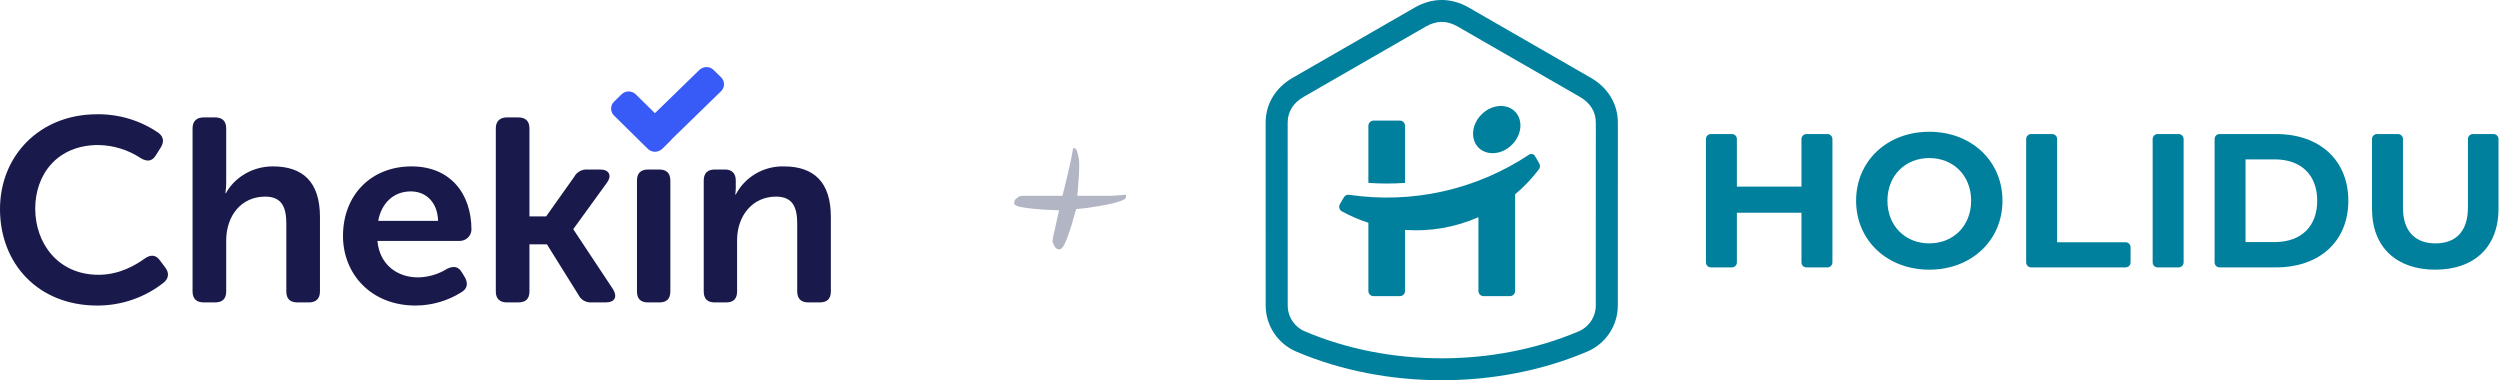 <?xml version="1.0" encoding="UTF-8"?> <svg xmlns="http://www.w3.org/2000/svg" width="263" height="40" viewBox="0 0 263 40" fill="none"><path d="M0 22C0 27.729 4.012 32.143 10.226 32.143C12.769 32.151 15.238 31.3 17.219 29.731C17.776 29.264 17.804 28.689 17.386 28.141L16.829 27.401C16.383 26.77 15.826 26.77 15.213 27.209C14.293 27.867 12.593 28.908 10.365 28.908C6.102 28.908 3.706 25.591 3.706 21.945C3.706 18.355 6.019 15.257 10.337 15.257C11.927 15.281 13.475 15.757 14.795 16.628C15.464 17.039 15.993 16.984 16.384 16.353L16.885 15.559C17.275 14.956 17.247 14.407 16.662 13.969C14.768 12.671 12.507 11.989 10.198 12.021C4.208 12.022 0 16.353 0 22ZM20.257 30.662C20.257 31.43 20.675 31.814 21.428 31.814H22.626C23.406 31.814 23.796 31.43 23.796 30.662V25.317C23.796 22.658 25.412 20.684 27.892 20.684C29.675 20.684 30.121 21.835 30.121 23.535V30.662C30.121 31.43 30.511 31.814 31.291 31.814H32.489C33.242 31.814 33.66 31.43 33.66 30.662V22.822C33.66 19.122 31.849 17.504 28.7 17.504C26.248 17.504 24.465 18.985 23.768 20.328H23.712C23.77 19.938 23.798 19.543 23.796 19.149V13.502C23.796 12.762 23.406 12.351 22.626 12.351H21.428C20.675 12.351 20.257 12.762 20.257 13.502V30.662ZM36.083 24.823C36.083 28.799 39.009 32.143 43.718 32.143C45.427 32.137 47.099 31.652 48.537 30.745C49.15 30.388 49.261 29.84 48.927 29.209L48.593 28.661C48.23 28.031 47.729 27.949 47.033 28.278C46.117 28.852 45.056 29.165 43.969 29.182C41.823 29.182 39.929 27.866 39.706 25.345H48.37C48.69 25.343 48.997 25.219 49.226 24.999C49.455 24.779 49.587 24.48 49.596 24.166C49.596 20.328 47.339 17.505 43.3 17.505C39.036 17.505 36.083 20.52 36.083 24.823H36.083ZM39.788 23.234C40.123 21.37 41.404 20.136 43.215 20.136C44.831 20.136 46.029 21.287 46.085 23.234H39.788ZM52.159 30.662C52.159 31.43 52.577 31.813 53.329 31.813H54.528C55.308 31.813 55.698 31.43 55.698 30.662V25.701H57.536L60.852 31.019C60.973 31.27 61.167 31.481 61.411 31.622C61.654 31.764 61.935 31.83 62.218 31.813H63.722C64.669 31.813 64.976 31.238 64.502 30.442L60.323 24.138V24.084L63.862 19.204C64.391 18.464 64.084 17.833 63.137 17.833H61.8C61.517 17.814 61.234 17.876 60.987 18.012C60.739 18.149 60.538 18.353 60.407 18.601L57.453 22.767H55.698V13.502C55.698 12.762 55.307 12.351 54.527 12.351H53.329C52.577 12.351 52.159 12.762 52.159 13.502L52.159 30.662ZM67.01 30.662C67.01 31.43 67.4 31.814 68.153 31.814H69.379C70.131 31.814 70.521 31.43 70.521 30.662V18.985C70.521 18.245 70.131 17.834 69.379 17.834H68.152C67.4 17.834 67.01 18.245 67.01 18.985L67.01 30.662ZM74.032 30.662C74.032 31.43 74.422 31.814 75.174 31.814H76.4C77.152 31.814 77.542 31.43 77.542 30.662V25.262C77.542 22.74 79.131 20.684 81.638 20.684C83.421 20.684 83.867 21.835 83.867 23.535V30.662C83.867 31.43 84.285 31.813 85.038 31.813H86.236C87.016 31.813 87.406 31.43 87.406 30.662V22.822C87.406 19.122 85.595 17.504 82.447 17.504C81.408 17.484 80.385 17.75 79.493 18.274C78.601 18.797 77.877 19.557 77.403 20.465H77.348C77.381 20.257 77.4 20.046 77.403 19.835V18.985C77.403 18.245 77.013 17.834 76.261 17.834H75.174C74.422 17.834 74.032 18.245 74.032 18.985L74.032 30.662Z" fill="#19194B"></path><path d="M70.453 13.44C70.643 13.633 70.75 13.89 70.75 14.158C70.75 14.425 70.643 14.682 70.453 14.874L69.635 15.675C69.438 15.861 69.175 15.965 68.902 15.965C68.628 15.965 68.365 15.861 68.168 15.675L64.583 12.143C64.393 11.951 64.287 11.693 64.287 11.426C64.287 11.158 64.393 10.901 64.583 10.709L65.401 9.909C65.598 9.723 65.862 9.619 66.135 9.619C66.409 9.619 66.672 9.723 66.869 9.909L70.453 13.44Z" fill="#385BF8"></path><path d="M73.586 7.346C73.783 7.16 74.046 7.056 74.32 7.056C74.594 7.056 74.857 7.16 75.054 7.346L75.872 8.145C76.062 8.338 76.168 8.595 76.168 8.863C76.168 9.13 76.062 9.387 75.872 9.58L69.662 15.62C69.465 15.806 69.202 15.91 68.928 15.91C68.655 15.91 68.392 15.806 68.195 15.62L67.376 14.82C67.186 14.628 67.08 14.371 67.08 14.103C67.08 13.835 67.186 13.578 67.376 13.386L73.586 7.346Z" fill="#385BF8"></path><path d="M111.45 26.24C111.263 26.24 111.103 26.147 110.97 25.96C110.836 25.747 110.756 25.56 110.73 25.4C110.73 25.32 110.756 25.12 110.81 24.8C110.89 24.453 110.97 24.107 111.05 23.76L111.41 22.12C111.17 22.12 110.796 22.107 110.29 22.08C109.783 22.053 109.25 22.013 108.69 21.96C108.156 21.907 107.69 21.84 107.29 21.76C106.89 21.653 106.69 21.533 106.69 21.4V21.36C106.69 21.147 106.783 20.973 106.97 20.84C107.156 20.68 107.343 20.6 107.53 20.6H111.77C111.983 19.773 112.183 18.947 112.37 18.12C112.583 17.293 112.756 16.453 112.89 15.6C113.103 15.547 113.25 15.68 113.33 16C113.41 16.32 113.463 16.547 113.49 16.68C113.516 16.84 113.53 17 113.53 17.16C113.53 17.32 113.53 17.48 113.53 17.64C113.53 18.12 113.503 18.613 113.45 19.12C113.423 19.6 113.383 20.093 113.33 20.6H115.45C115.93 20.6 116.41 20.6 116.89 20.6C117.396 20.573 117.916 20.533 118.45 20.48V20.72C118.476 20.88 118.236 21.04 117.73 21.2C117.25 21.36 116.69 21.493 116.05 21.6C115.463 21.707 114.89 21.8 114.33 21.88C113.796 21.933 113.423 21.973 113.21 22C113.156 22.187 113.063 22.507 112.93 22.96C112.823 23.413 112.676 23.893 112.49 24.4C112.33 24.907 112.156 25.347 111.97 25.72C111.783 26.067 111.61 26.24 111.45 26.24Z" fill="#B1B5C4"></path><g clip-path="url(#clip0_1489_6533)"><path d="M159.186 15.092C158.195 16.204 156.611 16.445 155.661 15.642C154.711 14.838 154.738 13.284 155.73 12.172C156.721 11.06 158.305 10.819 159.255 11.623C160.205 12.426 160.178 13.98 159.186 15.092Z" fill="#00809D"></path><path d="M147.81 19.24V13.232C147.81 13.16 147.796 13.089 147.769 13.023C147.741 12.957 147.701 12.897 147.651 12.847C147.6 12.796 147.54 12.756 147.473 12.729C147.407 12.701 147.336 12.687 147.264 12.687H144.499C144.428 12.687 144.357 12.701 144.29 12.729C144.224 12.756 144.164 12.796 144.113 12.847C144.062 12.897 144.022 12.957 143.995 13.023C143.967 13.089 143.953 13.16 143.953 13.232V19.238C145.237 19.331 146.526 19.331 147.81 19.24Z" fill="#00809D"></path><path d="M161.358 16.279C161.406 16.315 161.446 16.359 161.476 16.411L161.936 17.204C161.989 17.296 162.015 17.402 162.009 17.508C162.003 17.614 161.966 17.716 161.902 17.801C161.166 18.773 160.322 19.659 159.388 20.443V30.61C159.388 30.681 159.374 30.752 159.346 30.818C159.319 30.884 159.279 30.944 159.228 30.994C159.177 31.045 159.117 31.085 159.051 31.113C158.984 31.14 158.913 31.154 158.842 31.154H156.077C155.932 31.154 155.793 31.097 155.69 30.994C155.588 30.892 155.53 30.754 155.53 30.61V22.847C153.106 23.919 150.455 24.379 147.81 24.187V30.61C147.81 30.681 147.796 30.752 147.769 30.818C147.741 30.884 147.701 30.944 147.65 30.995C147.6 31.045 147.539 31.085 147.473 31.113C147.407 31.14 147.336 31.154 147.264 31.154H144.499C144.354 31.154 144.215 31.097 144.113 30.995C144.011 30.892 143.953 30.754 143.953 30.61V23.439C142.988 23.125 142.055 22.722 141.166 22.234C141.102 22.199 141.046 22.151 141 22.095C140.955 22.038 140.922 21.972 140.902 21.902C140.882 21.832 140.877 21.759 140.886 21.687C140.895 21.615 140.918 21.545 140.955 21.483L141.376 20.756C141.431 20.661 141.513 20.585 141.612 20.538C141.711 20.491 141.821 20.474 141.93 20.491C148.545 21.474 155.291 19.969 160.856 16.269C160.905 16.236 160.961 16.213 161.02 16.202C161.078 16.191 161.139 16.192 161.197 16.206C161.255 16.219 161.31 16.244 161.358 16.279Z" fill="#00809D"></path><path fill-rule="evenodd" clip-rule="evenodd" d="M154.501 0.787L167.373 8.196C169.17 9.23 170.2 10.949 170.2 12.912L170.195 32.086C170.205 33.138 169.898 34.169 169.315 35.047C168.732 35.924 167.899 36.608 166.923 37.01C157.511 40.997 145.822 40.997 136.42 37.011C135.444 36.608 134.612 35.925 134.029 35.047C133.446 34.17 133.14 33.139 133.149 32.087L133.145 12.912C133.144 10.949 134.174 9.23 135.971 8.196L148.843 0.787C150.667 -0.262 152.677 -0.263 154.501 0.787ZM167.382 33.772C167.714 33.272 167.887 32.684 167.877 32.085L167.881 12.912C167.881 11.764 167.305 10.826 166.214 10.198L153.342 2.789C152.218 2.142 151.126 2.143 150.003 2.789L137.131 10.198C136.039 10.826 135.463 11.764 135.463 12.912L135.468 32.086C135.458 32.685 135.63 33.273 135.962 33.773C136.294 34.272 136.77 34.659 137.327 34.883C146.171 38.633 157.164 38.632 166.016 34.883C166.574 34.658 167.05 34.271 167.382 33.772Z" fill="#00809D"></path><path d="M192.771 14.624V27.607C192.771 27.745 192.716 27.878 192.617 27.976C192.519 28.074 192.386 28.129 192.247 28.129H190.039C189.899 28.129 189.766 28.074 189.668 27.976C189.57 27.878 189.514 27.745 189.514 27.607V22.378H182.72V27.607C182.72 27.745 182.665 27.878 182.567 27.976C182.469 28.074 182.335 28.129 182.196 28.129H179.988C179.849 28.129 179.716 28.074 179.617 27.976C179.519 27.878 179.464 27.745 179.464 27.607V14.624C179.464 14.485 179.519 14.352 179.617 14.255C179.716 14.156 179.849 14.101 179.988 14.101H182.196C182.335 14.101 182.469 14.156 182.567 14.255C182.665 14.352 182.72 14.485 182.72 14.624V19.632H189.514V14.624C189.514 14.485 189.57 14.352 189.668 14.255C189.766 14.156 189.899 14.101 190.039 14.101H192.247C192.386 14.101 192.519 14.156 192.617 14.255C192.716 14.352 192.771 14.485 192.771 14.624Z" fill="#00809D"></path><path fill-rule="evenodd" clip-rule="evenodd" d="M202.961 13.861C198.519 13.861 195.262 16.947 195.262 21.115C195.262 25.283 198.519 28.37 202.961 28.37C207.383 28.37 210.66 25.304 210.66 21.115C210.66 16.927 207.383 13.861 202.961 13.861ZM202.961 16.627C205.474 16.627 207.363 18.45 207.363 21.115C207.363 23.781 205.474 25.604 202.961 25.604C200.448 25.604 198.559 23.781 198.559 21.115C198.559 18.45 200.448 16.627 202.961 16.627Z" fill="#00809D"></path><path d="M213.678 14.101H215.885C216.025 14.101 216.158 14.156 216.256 14.255C216.355 14.352 216.409 14.485 216.409 14.624V25.484H223.612C223.75 25.484 223.884 25.539 223.982 25.637C224.08 25.735 224.136 25.868 224.136 26.006V27.607C224.136 27.745 224.08 27.878 223.982 27.976C223.884 28.074 223.75 28.129 223.612 28.129H213.678C213.538 28.129 213.405 28.074 213.307 27.976C213.209 27.878 213.153 27.745 213.153 27.607V14.624C213.153 14.485 213.209 14.352 213.307 14.255C213.405 14.156 213.538 14.101 213.678 14.101Z" fill="#00809D"></path><path d="M229.193 14.101H226.984C226.846 14.101 226.712 14.156 226.614 14.255C226.516 14.352 226.46 14.485 226.46 14.624V27.607C226.46 27.745 226.516 27.878 226.614 27.976C226.712 28.074 226.846 28.129 226.984 28.129H229.193C229.332 28.129 229.465 28.074 229.564 27.976C229.661 27.878 229.717 27.745 229.717 27.607V14.624C229.717 14.485 229.661 14.352 229.564 14.255C229.465 14.156 229.332 14.101 229.193 14.101Z" fill="#00809D"></path><path fill-rule="evenodd" clip-rule="evenodd" d="M232.975 14.624C232.975 14.485 233.03 14.352 233.128 14.255C233.227 14.156 233.36 14.101 233.499 14.101H239.442C244.046 14.101 247.044 16.867 247.044 21.115C247.044 25.364 244.046 28.129 239.442 28.129H233.499C233.36 28.129 233.227 28.074 233.128 27.976C233.03 27.878 232.975 27.745 232.975 27.607V14.624ZM239.307 25.464C242.101 25.464 243.772 23.801 243.772 21.115C243.772 18.43 242.101 16.767 239.307 16.767H236.231V25.464H239.307Z" fill="#00809D"></path><path d="M249.535 14.624V21.957C249.535 26.085 252.188 28.37 256.189 28.37C260.188 28.37 262.842 26.085 262.842 21.957V14.624C262.842 14.555 262.828 14.487 262.802 14.424C262.775 14.361 262.737 14.303 262.689 14.255C262.64 14.206 262.582 14.168 262.519 14.141C262.455 14.115 262.387 14.101 262.318 14.101H260.15C260.011 14.101 259.878 14.156 259.78 14.255C259.681 14.352 259.626 14.485 259.626 14.624V21.837C259.626 24.502 258.199 25.604 256.209 25.604C254.239 25.604 252.791 24.502 252.791 21.837V14.624C252.791 14.485 252.737 14.352 252.638 14.255C252.54 14.156 252.407 14.101 252.267 14.101H250.059C249.92 14.101 249.787 14.156 249.689 14.255C249.59 14.352 249.535 14.485 249.535 14.624Z" fill="#00809D"></path></g><defs><clipPath id="clip0_1489_6533"><rect width="130" height="40" fill="white" transform="translate(133)"></rect></clipPath></defs></svg> 